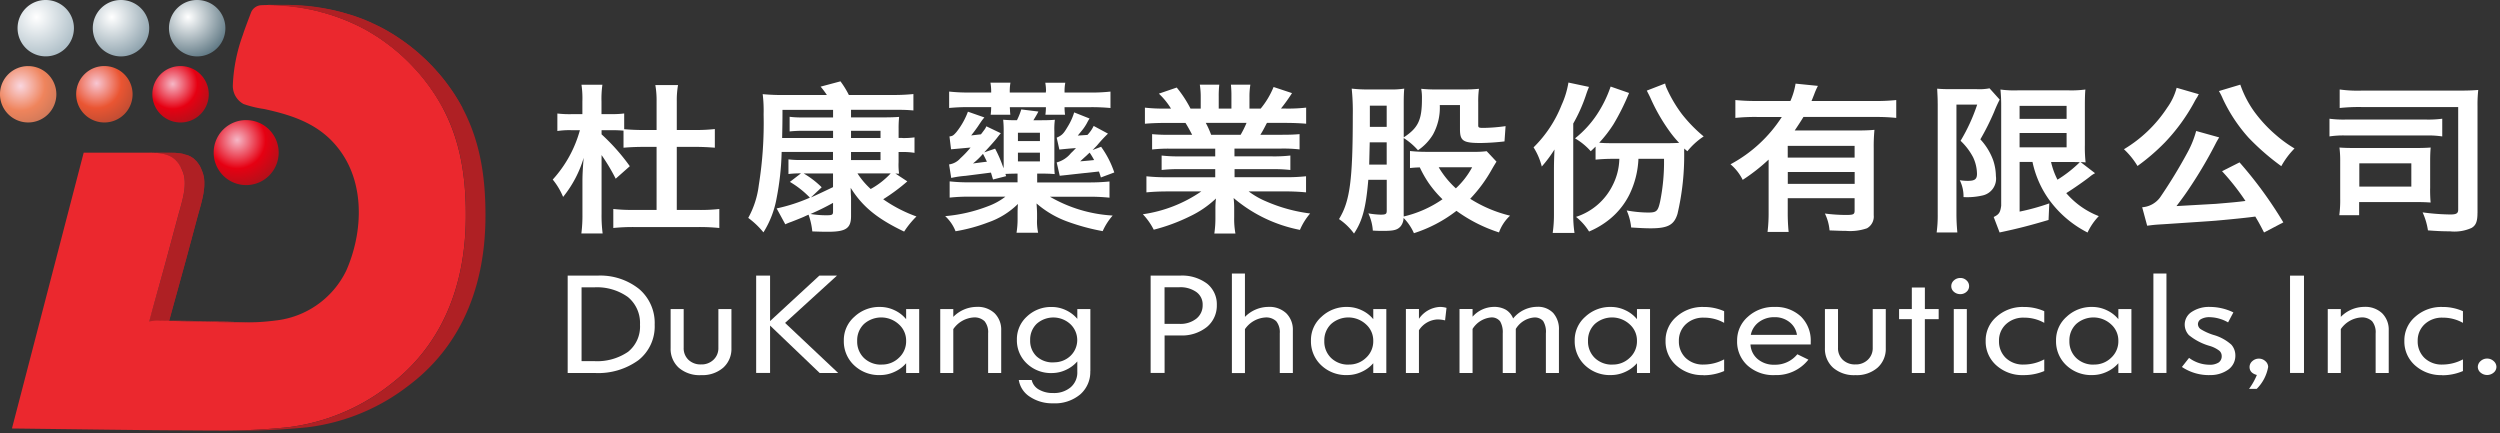 <svg xmlns="http://www.w3.org/2000/svg" xmlns:xlink="http://www.w3.org/1999/xlink" width="300" height="52" viewBox="0 0 300 52">
  <rect x="0" y="0" width="300" height="52" fill="#333333" stroke="none"/>
  <defs>
    <radialGradient id="radial-gradient" cx="0.335" cy="0.305" r="0.774" gradientTransform="translate(0.003) scale(0.992 1)" gradientUnits="objectBoundingBox">
      <stop offset="0" stop-color="#fff"/>
      <stop offset="1" stop-color="#acbdc6"/>
    </radialGradient>
    <radialGradient id="radial-gradient-2" cx="0.364" cy="0.352" r="0.828" gradientTransform="translate(0.003) scale(0.992 1)" gradientUnits="objectBoundingBox">
      <stop offset="0" stop-color="#f9d6df"/>
      <stop offset="0.53" stop-color="#ef845c"/>
      <stop offset="0.99" stop-color="#c57558"/>
      <stop offset="1" stop-color="#c57558"/>
    </radialGradient>
    <radialGradient id="radial-gradient-3" cx="0.336" cy="0.303" r="0.771" gradientTransform="translate(0.004) scale(0.992 1)" gradientUnits="objectBoundingBox">
      <stop offset="0" stop-color="#fff"/>
      <stop offset="1" stop-color="#8ba0ab"/>
    </radialGradient>
    <radialGradient id="radial-gradient-4" cx="0.361" cy="0.306" r="0.831" gradientTransform="translate(0.004) scale(0.992 1)" gradientUnits="objectBoundingBox">
      <stop offset="0" stop-color="#f7c6d2"/>
      <stop offset="0.53" stop-color="#ea5532"/>
      <stop offset="0.99" stop-color="#b44a33"/>
      <stop offset="1" stop-color="#b44a33"/>
    </radialGradient>
    <radialGradient id="radial-gradient-5" cx="0.336" cy="0.303" r="0.771" gradientTransform="translate(0.004) scale(0.992 1)" gradientUnits="objectBoundingBox">
      <stop offset="0" stop-color="#fff"/>
      <stop offset="1" stop-color="#5d7682"/>
    </radialGradient>
    <radialGradient id="radial-gradient-6" cx="0.361" cy="0.318" r="0.834" gradientTransform="translate(0.003) scale(0.992 1)" gradientUnits="objectBoundingBox">
      <stop offset="0" stop-color="#f5b7c6"/>
      <stop offset="0.53" stop-color="#e60012"/>
      <stop offset="0.99" stop-color="#a4151c"/>
      <stop offset="1" stop-color="#a4151c"/>
    </radialGradient>
    <radialGradient id="radial-gradient-7" cx="0.362" cy="0.306" r="0.831" xlink:href="#radial-gradient-6"/>
  </defs>
  <g id="Group_8107" data-name="Group 8107" transform="translate(-5926 13964)">
    <g id="Group_8104" data-name="Group 8104" transform="translate(5926 -13964)">
      <path id="Path_23751" data-name="Path 23751" d="M137.068,25.008c.646.057,1.4.1,2.361.1h1.524V21.649a10.672,10.672,0,0,0-.15-1.933h2.723a10.519,10.519,0,0,0-.15,1.933v3.457h2.144a20.494,20.494,0,0,0,2.423-.114V27.23c-.749-.057-1.478-.1-2.423-.1h-2.144V34.7h2.594a20.487,20.487,0,0,0,2.511-.114v2.279a23.789,23.789,0,0,0-2.511-.114h-7.7a23.519,23.519,0,0,0-2.511.114V34.583a20.43,20.43,0,0,0,2.511.114h2.682V27.132h-1.524c-.925,0-1.695.036-2.444.1V25.184c-.45-.036-.878-.057-1.328-.057H134.35v.5a24.389,24.389,0,0,1,3.39,3.824l-1.695,1.5a23.518,23.518,0,0,0-1.695-2.837v7.048a16.659,16.659,0,0,0,.129,2.356h-2.553a17.222,17.222,0,0,0,.129-2.356V31.188c0-.734.062-1.814.15-2.744a13.6,13.6,0,0,1-2.47,4.692,8.307,8.307,0,0,0-1.245-2.082,14.5,14.5,0,0,0,3.261-5.927H130.7a9.607,9.607,0,0,0-1.654.1v-2.1a12.328,12.328,0,0,0,1.695.078h1.307V21.675a11.183,11.183,0,0,0-.109-2h2.511a11.93,11.93,0,0,0-.109,1.989V23.2h1.287a10.4,10.4,0,0,0,1.437-.078v1.891Z" transform="translate(-62.162 -9.506)" fill="#fff" fill-rule="evenodd"/>
      <path id="Path_23752" data-name="Path 23752" d="M187,29.938a9.421,9.421,0,0,0,1.586,1.871,9.63,9.63,0,0,0,2.4-1.871Zm-.775-1.6h3.54V27.37h-3.54v.966Zm3.54-3.514h-3.54v.868h3.54v-.868Zm-5.7,8.65h0a29.623,29.623,0,0,1-2.7,1.333,11.809,11.809,0,0,0,1.886.155c.729,0,.816-.057.816-.465V33.472Zm-2.64-.656h0q.925-.408,2.64-1.235V29.943H180.54a10.814,10.814,0,0,1,2.165,1.659l-1.287,1.214Zm2.64-7.994h-3.622a14,14,0,0,0-1.586.078V23.143a11.036,11.036,0,0,0,1.566.078h3.648v-.909h-6.072v.481q0,1.2-.041,2.894h6.113v-.868h0Zm8.3.868h0a9.3,9.3,0,0,0,1.478-.078v1.855a9.025,9.025,0,0,0-1.524-.1h-.388V28.6a7.456,7.456,0,0,0,.062,1.369,2.683,2.683,0,0,1-.45-.021l1.437.946a22.264,22.264,0,0,1-2.894,2.144l.191.134a16.792,16.792,0,0,0,3.8,1.933,10.622,10.622,0,0,0-1.478,1.814c-3.24-1.545-5.017-3.013-6.413-5.25q0,.31.021.832a5.444,5.444,0,0,1,.021.636v1.912c0,1.468-.6,1.891-2.744,1.891-.388,0-.816,0-1.907-.041a8.294,8.294,0,0,0-.45-2.01c-.171.078-.191.078-.558.253q-.537.233-1.524.615a6.749,6.749,0,0,0-.708.289L177.3,34.139a20.515,20.515,0,0,0,3.989-1.292,11.218,11.218,0,0,0-2.4-1.891l1.328-1.023a11.528,11.528,0,0,0-1.5.078V28.253a11.42,11.42,0,0,0,1.566.078h3.777v-.966H177.9a32.573,32.573,0,0,1-.6,5.519,11.523,11.523,0,0,1-1.586,4.129,9.874,9.874,0,0,0-1.824-1.736,10.772,10.772,0,0,0,1.266-3.917,46.9,46.9,0,0,0,.579-8.5,16.555,16.555,0,0,0-.109-2.434,23.844,23.844,0,0,0,2.744.1h4.955a10.01,10.01,0,0,0-.749-1l2.382-.636a10.847,10.847,0,0,1,1.008,1.638H191.2a23.239,23.239,0,0,0,2.511-.114v1.969c-.646-.057-1.137-.078-1.886-.078h-5.6v.909h3.989c.858,0,1.245-.021,1.783-.057a13.037,13.037,0,0,0-.062,1.426v1.1h.429Z" transform="translate(-84.102 -9.129)" fill="#fff" fill-rule="evenodd"/>
      <path id="Path_23753" data-name="Path 23753" d="M236.749,27.793c-.171.176-.212.191-.92.847.238-.021.77-.057,1.674-.155a9.375,9.375,0,0,0-.537-.889c-.062.057-.083.078-.212.191h0Zm1.586-.909h0a11.508,11.508,0,0,1,1.586,3.09l-1.607.6c-.109-.346-.15-.5-.238-.713-.558.057-1.545.176-1.654.176q-1.416.155-2.1.233l-.946.1-.367-1.6a3.271,3.271,0,0,0,1.716-1.121c.021-.021.15-.134.3-.289.067-.078.171-.176.3-.31-.837.057-1.266.1-1.995.176l-.32-1.426c.646-.289.816-.465,1.328-1.333a7.082,7.082,0,0,0,.77-1.7l1.845.734a5.544,5.544,0,0,0-.32.558,5.715,5.715,0,0,1-.6.889c-.258.31-.408.5-.491.6l1.157-.078a4.1,4.1,0,0,0,.749-1.08l1.716.925a16.732,16.732,0,0,0-1.307,1.411l-.537.558,1.008-.388h0ZM231,27.6h-2.641v1.044H231V27.6Zm0-2.392h-2.641v1H231v-1h0Zm-8.04,3.689h0q.987-.134,1.674-.212-.212-.465-.47-.946a8.878,8.878,0,0,1-1.2,1.157Zm8.748-8.65h0v.134h-4.33v-.134a5.808,5.808,0,0,1,.083-1.044h-2.4a6.166,6.166,0,0,1,.088,1.044v.134h-2.553a20.8,20.8,0,0,1-2.491-.114v1.969a22.977,22.977,0,0,1,2.491-.1h2.553a7.672,7.672,0,0,1-.062.909h2.361c-.021-.176-.041-.424-.041-.558q-.021-.269-.021-.346h4.33a6.726,6.726,0,0,1-.062.909h2.361a6.283,6.283,0,0,1-.062-.909h3a23.746,23.746,0,0,1,2.511.1V20.27a20.95,20.95,0,0,1-2.511.114h-3v-.134a5.474,5.474,0,0,1,.088-1.044h-2.4a5.93,5.93,0,0,1,.088,1.044h0Zm-1.049,10.924h6.134a24.023,24.023,0,0,0,2.553-.114V33a23.484,23.484,0,0,0-2.553-.114H232.2a16.866,16.866,0,0,0,7.529,2.258,7.407,7.407,0,0,0-1.2,1.871,25.787,25.787,0,0,1-4.16-1.121,11.786,11.786,0,0,1-3.777-2.2c.041.579.062.946.062,1.313v.558a6.394,6.394,0,0,0,.129,1.643h-2.594a10.049,10.049,0,0,0,.129-1.643v-.5c0-.346,0-.754.041-1.312a9.5,9.5,0,0,1-3.581,2.217,20.137,20.137,0,0,1-3.906,1.059,4.829,4.829,0,0,0-1.245-1.814,18.507,18.507,0,0,0,5.167-1.2,7.727,7.727,0,0,0,2.062-1.137h-4.206a22.163,22.163,0,0,0-2.485.114V31.044a20.469,20.469,0,0,0,2.485.114h5.663V30.113c-.6,0-1.1.021-1.457.036q.041.114.083.269l-1.566.4c-.083-.253-.129-.424-.171-.558-.041-.155-.062-.191-.083-.269-.021,0-1.028.134-3.049.388a12.215,12.215,0,0,0-1.716.253l-.258-1.623a2.172,2.172,0,0,0,1.354-.734,11.71,11.71,0,0,0,1.225-1.292l-2.341.212-.191-1.545c.367-.036.47-.114.816-.5a8.852,8.852,0,0,0,1.4-2.47l1.974.692q-.088.1-.238.289-.041.041-.579.847-.45.636-.77,1.023l1.178-.134a.506.506,0,0,1,.088-.114q.083-.114.388-.522a2.344,2.344,0,0,0,.171-.326l1.736.832c-.258.289-.258.31-.47.579q-.341.444-1.524,1.716l1.307-.444a14.919,14.919,0,0,1,1.008,2.356c.021-.289.021-.4.021-.754V25a12.114,12.114,0,0,0-.062-1.354,16.3,16.3,0,0,0,1.654.057,7.8,7.8,0,0,0,.517-1.292l2.057.253q-.191.388-.6,1.044h.8c.987,0,1.349-.021,1.778-.057a8.07,8.07,0,0,0-.062,1.39v3.7a10.951,10.951,0,0,0,.041,1.426c-.517-.036-.878-.057-1.783-.057h-.32v1.044Z" transform="translate(-106.207 -9.279)" fill="#fff" fill-rule="evenodd"/>
      <path id="Path_23754" data-name="Path 23754" d="M273.089,24.249a11.063,11.063,0,0,1,.641,1.426h3.54a11.821,11.821,0,0,0,.708-1.426Zm3.452,4.015h4.485a17.238,17.238,0,0,0,2.212-.1V29.9a17.387,17.387,0,0,0-2.212-.1h-4.485v.966h5.984a22.09,22.09,0,0,0,2.594-.114v1.933a25.693,25.693,0,0,0-2.573-.114h-4.31a9.716,9.716,0,0,0,2.1,1.2,19.116,19.116,0,0,0,5.276,1.447,7.559,7.559,0,0,0-1.225,1.969,17.389,17.389,0,0,1-7.958-3.824,10.779,10.779,0,0,1,.067,1.369v.946a9.767,9.767,0,0,0,.15,1.948h-2.532a12.724,12.724,0,0,0,.129-1.969v-.925a10.248,10.248,0,0,1,.067-1.313,11.891,11.891,0,0,1-3.09,2.124,22.085,22.085,0,0,1-4.377,1.623,7.77,7.77,0,0,0-1.307-1.855,16.447,16.447,0,0,0,7.012-2.739h-3.989c-1.008,0-1.778.036-2.594.114V30.656a22.129,22.129,0,0,0,2.573.114h5.684V29.8h-4.247a16.946,16.946,0,0,0-2.186.1V28.165a16.8,16.8,0,0,0,2.186.1h4.247v-.925h-5.364a17.639,17.639,0,0,0-2.212.1V25.6a21.931,21.931,0,0,0,2.212.078h2.594c-.258-.5-.6-1.121-.8-1.426h-2.315c-1.049,0-1.865.036-2.553.1V22.419a20.169,20.169,0,0,0,2.444.114h.687a8.571,8.571,0,0,0-1.457-1.793l2.144-.734a14.042,14.042,0,0,1,1.654,2.527h1.225V21.164a9.266,9.266,0,0,0-.109-1.5h2.336a11.856,11.856,0,0,0-.067,1.426v1.447h1.524V21.086a12.777,12.777,0,0,0-.062-1.426h2.336a8.812,8.812,0,0,0-.109,1.5v1.369h1.349a10,10,0,0,0,1.545-2.589l2.212.734a21.082,21.082,0,0,1-1.328,1.855h.6a19.283,19.283,0,0,0,2.424-.114v1.933c-.667-.057-1.5-.1-2.553-.1h-2.144a2.093,2.093,0,0,0-.15.269c-.217.424-.367.713-.646,1.157h2.491c1.049,0,1.586-.021,2.212-.078v1.834a17.386,17.386,0,0,0-2.212-.1h-5.6v.925Z" transform="translate(-128.394 -9.501)" fill="#fff" fill-rule="evenodd"/>
      <path id="Path_23755" data-name="Path 23755" d="M323.043,30.021a10.971,10.971,0,0,0,2.057,2.527,9.759,9.759,0,0,0,1.953-2.527ZM316.8,22.626H314.78v2.547H316.8V22.626Zm-2.036,4.4h0L314.7,29.7h2.1V27.029h-2.036Zm4.077,8.629h0v.269a13.543,13.543,0,0,0,4.656-2.067,13,13,0,0,1-1.674-1.969,13.514,13.514,0,0,1-1.049-1.855c-.62.021-.749.036-1.178.078V28.067a18.3,18.3,0,0,0,1.933.1h5.663a11.271,11.271,0,0,0,1.607-.078l1.178,1.256q-.238.367-.558.925A17.281,17.281,0,0,1,326.82,33.8a15.855,15.855,0,0,0,4.785,2.026,5.071,5.071,0,0,0-1.328,2.01,18.061,18.061,0,0,1-5.105-2.589,16.56,16.56,0,0,1-5.105,2.682,6.072,6.072,0,0,0-1.245-1.834,1.633,1.633,0,0,1-.341,1c-.388.444-.816.558-2.1.558-.32,0-.646,0-1.245-.036a5.7,5.7,0,0,0-.537-2.067,10,10,0,0,0,1.457.155c.641,0,.749-.078.749-.481v-3.7h-2.212c-.279,3.323-.687,4.9-1.716,6.449a7.208,7.208,0,0,0-1.8-1.736c1.307-2.124,1.654-4.635,1.654-12.433a26.8,26.8,0,0,0-.129-3.224,16.249,16.249,0,0,0,2.082.1h2.486a9.61,9.61,0,0,0,1.736-.1c-.041.444-.062.909-.062,1.778v4.072c1.736-1.137,2.186-2.082,2.186-4.614a6.016,6.016,0,0,0-.088-1.214,15.875,15.875,0,0,0,1.778.078h3.369a16.217,16.217,0,0,0,1.783-.078,11.354,11.354,0,0,0-.088,1.623v2.759c0,.269.088.31.6.31a20.689,20.689,0,0,0,2.682-.212l-.129,1.834a28.294,28.294,0,0,1-2.852.191c-2.124,0-2.491-.253-2.491-1.659V22.554h-2.423a6.692,6.692,0,0,1-.816,3.534,6.048,6.048,0,0,1-1.8,1.891,7.915,7.915,0,0,0-1.716-1.468v9.151Z" transform="translate(-150.397 -9.946)" fill="#fff" fill-rule="evenodd"/>
      <path id="Path_23756" data-name="Path 23756" d="M372.056,19.284a1.225,1.225,0,0,1,.041.212.415.415,0,0,1,.062.176,16.227,16.227,0,0,0,1.907,3.281,17.5,17.5,0,0,0,2.615,2.682,8.51,8.51,0,0,0-1.953,1.778,3.176,3.176,0,0,1-.367-.326,2.414,2.414,0,0,0-.021.424,30.652,30.652,0,0,1-.8,7.415c-.408,1.333-1.157,1.736-3.219,1.736-.558,0-1.075-.021-2.341-.1a6.681,6.681,0,0,0-.537-2.046,14.809,14.809,0,0,0,2.573.253c1.008,0,1.178-.155,1.436-1.313a23.815,23.815,0,0,0,.47-5.136h-3.069a10.8,10.8,0,0,1-1.1,4.325,8.962,8.962,0,0,1-2.744,3.224,10.06,10.06,0,0,1-2.082,1.178,6.833,6.833,0,0,0-1.566-1.757,7.448,7.448,0,0,0,4.4-3.8,7.312,7.312,0,0,0,.8-3.168h-.729c-.816,0-1.457.036-2.124.1V26.854c-.15.155-.258.253-.579.558a7.593,7.593,0,0,0-1.886-1.545,12.366,12.366,0,0,0,2.64-2.878,14.522,14.522,0,0,0,1.633-3.338l2.212.77a27.518,27.518,0,0,1-1.865,3.746,15.3,15.3,0,0,1-1.716,2.222c.408.041.878.057,1.416.057h6.909c.47,0,.946-.021,1.266-.036A12.681,12.681,0,0,1,372.6,25.04a22.1,22.1,0,0,1-2.294-3.994c-.129-.289-.238-.481-.45-.909l2.186-.847h0ZM358.714,29.339h0v5.617a15.253,15.253,0,0,1-.15,2.258h2.615a14.469,14.469,0,0,1-.15-2.237V24.089a18.977,18.977,0,0,0,1.5-3.338c.191-.579.238-.677.388-1.059l-2.465-.522a10.548,10.548,0,0,1-.816,2.682,14.675,14.675,0,0,1-3.369,5.095,7.914,7.914,0,0,1,.987,2.3,15.069,15.069,0,0,0,1.524-2.046c-.041,1.059-.062,1.566-.062,2.144Z" transform="translate(-172.24 -9.264)" fill="#fff" fill-rule="evenodd"/>
      <path id="Path_23757" data-name="Path 23757" d="M408.873,31.45H416.9V30.023h-8.025V31.45Zm8.02-4.558h-8.025V28.3h8.025V26.892ZM405.137,23.42h0a23.552,23.552,0,0,0-2.553.114V21.389a23.965,23.965,0,0,0,2.573.114h4.031a8.369,8.369,0,0,0,.62-2.082l2.682.269a8.42,8.42,0,0,0-.47,1.08c-.129.31-.171.444-.3.734h7.658a22.476,22.476,0,0,0,2.511-.114v2.144a22.992,22.992,0,0,0-2.511-.114h-8.624c-.279.465-.708,1.121-1.049,1.623h7.338c1.075,0,1.607-.021,2.232-.078a20.555,20.555,0,0,0-.088,2.2v8.051a1.611,1.611,0,0,1-.816,1.566,6.2,6.2,0,0,1-2.511.31c-.517,0-.946-.021-1.974-.057a5.709,5.709,0,0,0-.558-2.026,20.434,20.434,0,0,0,2.465.171c.966,0,1.1-.057,1.1-.543V33.17h-8.025v1.638a23.2,23.2,0,0,0,.109,2.413h-2.532a19.033,19.033,0,0,0,.129-2.434V28.535a22.309,22.309,0,0,1-3.111,2.434A5.732,5.732,0,0,0,402,29.1a16.683,16.683,0,0,0,6.154-5.674h-3.023Z" transform="translate(-194.34 -9.385)" fill="#fff" fill-rule="evenodd"/>
      <path id="Path_23758" data-name="Path 23758" d="M463.6,29.351a9.192,9.192,0,0,0,.77,2.124,15.235,15.235,0,0,0,2.682-2.1c-.429-.021-.749-.021-1.049-.021Zm-3.777-1.757h5.643V25.874h-5.643v1.721Zm0-3.416h5.643V22.613h-5.643v1.566Zm9.053,6.521h0a3.292,3.292,0,0,0-.6.4c-.579.465-1.953,1.426-2.852,1.989a9.8,9.8,0,0,0,3.907,2.759,7.194,7.194,0,0,0-1.349,1.969,12.966,12.966,0,0,1-4.656-3.994,12.029,12.029,0,0,1-1.953-4.48h-1.545v5.963a26.892,26.892,0,0,0,3.56-.987l-.088,1.989c-2.294.677-3.622,1.023-5.875,1.5l-.708-1.855c.641-.31.791-.543.9-1.349V22.722a19.571,19.571,0,0,0-.088-2.067,12.127,12.127,0,0,0,2.062.1h6.134a12.838,12.838,0,0,0,1.995-.1c-.041.465-.062.909-.062,2.144v4.5a16.632,16.632,0,0,0,.088,2.1q-.429-.036-.6-.036l1.736,1.333h0ZM450,22.324h0V35.588a15.276,15.276,0,0,1-.129,2.222h2.485c-.062-.692-.109-1.411-.109-2.222V22.463h2.491a21.717,21.717,0,0,1-1.995,4.346,7.459,7.459,0,0,1,1.5,1.969,4.828,4.828,0,0,1,.47,1.989c0,.656-.279.847-1.1.847a5.745,5.745,0,0,1-.966-.078,4.38,4.38,0,0,1,.45,2.026,8.057,8.057,0,0,0,2.361-.212,2.061,2.061,0,0,0,1.524-2.3,6.182,6.182,0,0,0-.341-1.948,7.438,7.438,0,0,0-1.524-2.47,30.229,30.229,0,0,0,1.654-3.3,15.137,15.137,0,0,1,.667-1.468l-1.219-1.354a6.48,6.48,0,0,1-1.566.1h-3.152c-.77,0-1.178-.021-1.566-.057.041.889.062,1.157.062,1.778Z" transform="translate(-217.474 -9.912)" fill="#fff" fill-rule="evenodd"/>
      <path id="Path_23759" data-name="Path 23759" d="M507.332,19.65a12.6,12.6,0,0,0,1.633,3.183,16.525,16.525,0,0,0,2.661,2.878,14.908,14.908,0,0,0,2.212,1.6,9.737,9.737,0,0,0-1.586,2.124,28.672,28.672,0,0,1-3.927-3.416,18.885,18.885,0,0,1-3.09-4.671,6.866,6.866,0,0,0-.47-.925l2.573-.77h0ZM495.556,34.361h0l.6,2.222c.77-.1.925-.119,1.907-.176,3.5-.233,5.576-.367,6.263-.424,1.783-.155,3.881-.367,4.806-.5.47.791.6,1.044,1.049,1.912l2.315-1.214a48.955,48.955,0,0,0-5.255-7.2l-2.1,1.059a28.624,28.624,0,0,1,2.811,3.571c-1.008.134-1.716.191-3.54.346l-4.738.269c.816-1.08,1.116-1.488,1.824-2.568a52.639,52.639,0,0,0,2.852-4.883,8.976,8.976,0,0,1,.45-.791l-2.765-.77A11.633,11.633,0,0,1,501,27.783a60.244,60.244,0,0,1-3.281,5.384,2.915,2.915,0,0,1-2.165,1.2h0Zm6.8-13.554h0a1.406,1.406,0,0,0-.171.31s-.067.1-.129.191c-.109.191-.129.212-.279.5a22.547,22.547,0,0,1-3.519,4.806,24.86,24.86,0,0,1-3.261,2.8,9.349,9.349,0,0,0-1.628-2.01,16.014,16.014,0,0,0,5.188-4.981,7.244,7.244,0,0,0,1.137-2.392l2.661.77Z" transform="translate(-238.496 -9.496)" fill="#fff" fill-rule="evenodd"/>
      <path id="Path_23760" data-name="Path 23760" d="M544.681,32.438h6.242v-2.8h-6.242v2.8ZM558.86,35.6h0c0,1.023-.191,1.488-.708,1.793a5,5,0,0,1-2.594.408c-.966,0-1.674-.041-2.641-.114a8.045,8.045,0,0,0-.641-2.16,27.055,27.055,0,0,0,3.323.253c.729,0,.946-.134.946-.579V22.888H545.007a21.8,21.8,0,0,0-2.682.114V20.78a15.69,15.69,0,0,0,2.682.134h11.714c.92,0,1.545-.021,2.232-.078a16.123,16.123,0,0,0-.088,1.933V35.605h0Zm-5.684-2.935h0c0,.775.021,1.2.062,1.679-.579-.036-.946-.057-2.015-.057H544.66v1.581h-2.382a13.682,13.682,0,0,0,.109-2.026V29.482a13.2,13.2,0,0,0-.088-1.736c.537.041,1.049.057,1.933.057h7.038c1.028,0,1.478-.021,1.974-.057-.041.5-.062.909-.062,1.679V32.67h0ZM541.1,24.289h0v2.124a10.925,10.925,0,0,1,1.927-.114h9.694a11.4,11.4,0,0,1,1.912.114V24.289a13.1,13.1,0,0,1-1.933.1h-9.673A13.025,13.025,0,0,1,541.1,24.289Z" transform="translate(-261.563 -10.042)" fill="#fff" fill-rule="evenodd"/>
      <path id="Path_23761" data-name="Path 23761" d="M133.634,74.267h1.473a6.562,6.562,0,0,0,4.1-1.116,3.874,3.874,0,0,0,1.431-3.255,4.021,4.021,0,0,0-1.457-3.323,6.385,6.385,0,0,0-4.062-1.157h-1.493v8.846h0ZM131.96,64.01h3.54a7.479,7.479,0,0,1,5.028,1.6A5.351,5.351,0,0,1,142.4,69.9a5.151,5.151,0,0,1-1.938,4.248,8.2,8.2,0,0,1-5.245,1.545H131.96Z" transform="translate(-63.839 -30.934)" fill="#fff" fill-rule="evenodd"/>
      <path id="Path_23762" data-name="Path 23762" d="M159.518,79.7a3.809,3.809,0,0,1-2.672-.889,3.038,3.038,0,0,1-.977-2.356V71.77h1.566v4.645a1.907,1.907,0,0,0,.579,1.452,2.092,2.092,0,0,0,1.509.548,2.05,2.05,0,0,0,1.483-.553,1.9,1.9,0,0,0,.594-1.447V71.77h1.566v4.682a3.02,3.02,0,0,1-.982,2.351,3.8,3.8,0,0,1-2.661.894Z" transform="translate(-75.394 -34.684)" fill="#fff" fill-rule="evenodd"/>
      <path id="Path_23763" data-name="Path 23763" d="M185.574,75.693h-2.222L177.4,70v5.689H175.73V64.01H177.4v5.452l5.911-5.452h2.113L179.2,69.684Z" transform="translate(-84.991 -30.934)" fill="#fff" fill-rule="evenodd"/>
      <path id="Path_23764" data-name="Path 23764" d="M200.653,78.194a2.882,2.882,0,0,0,2.051-.816,2.668,2.668,0,0,0,.863-2.02,2.6,2.6,0,0,0-.878-1.995,3.12,3.12,0,0,0-4.18-.036,2.7,2.7,0,0,0-.816,2.031A2.737,2.737,0,0,0,198.5,77.4a2.93,2.93,0,0,0,2.15.8h0Zm2.914,1.013h0V78.034a4.007,4.007,0,0,1-1.406,1.039,4.053,4.053,0,0,1-1.71.382,4.317,4.317,0,0,1-3.142-1.188,3.926,3.926,0,0,1-1.219-2.94,3.709,3.709,0,0,1,1.256-2.858,4.349,4.349,0,0,1,3.106-1.188,4.026,4.026,0,0,1,1.71.388,3.961,3.961,0,0,1,1.405,1.08V71.533h1.566v7.673h-1.566Z" transform="translate(-94.831 -34.447)" fill="#fff" fill-rule="evenodd"/>
      <path id="Path_23765" data-name="Path 23765" d="M225.792,79.2h-1.566V74.448a2.09,2.09,0,0,0-.424-1.457,1.742,1.742,0,0,0-1.333-.455,3.221,3.221,0,0,0-2.423,1.4V79.2H218.48V71.528h1.566v.94a3.97,3.97,0,0,1,2.8-1.2,2.934,2.934,0,0,1,2.17.775,2.77,2.77,0,0,1,.78,2.046V79.2Z" transform="translate(-105.651 -34.442)" fill="#fff" fill-rule="evenodd"/>
      <path id="Path_23766" data-name="Path 23766" d="M240.7,77.93a2.831,2.831,0,0,0,1.989-.76,2.624,2.624,0,0,0-.005-3.829,3.014,3.014,0,0,0-4.036-.031,2.627,2.627,0,0,0-.78,1.964,2.561,2.561,0,0,0,.754,1.927,2.851,2.851,0,0,0,2.077.739h0Zm4.382,1.059h0a3.554,3.554,0,0,1-1.2,2.785,4.719,4.719,0,0,1-3.271,1.075,4.805,4.805,0,0,1-2.775-.785,2.931,2.931,0,0,1-1.333-2.015h1.55a1.747,1.747,0,0,0,.858,1.147,3.265,3.265,0,0,0,1.721.419,3.086,3.086,0,0,0,2.093-.687,2.331,2.331,0,0,0,.8-1.86V77.822a4.01,4.01,0,0,1-1.369,1.018,3.911,3.911,0,0,1-1.654.377,4.176,4.176,0,0,1-3.044-1.152,3.807,3.807,0,0,1-1.183-2.842,3.657,3.657,0,0,1,1.2-2.785,4.183,4.183,0,0,1,3.007-1.147,3.9,3.9,0,0,1,1.664.377,3.953,3.953,0,0,1,1.38,1.049V71.543h1.566v7.451Z" transform="translate(-114.248 -34.452)" fill="#fff" fill-rule="evenodd"/>
      <path id="Path_23767" data-name="Path 23767" d="M269.014,69.8h1.793a3.062,3.062,0,0,0,2.015-.625,2.019,2.019,0,0,0,.76-1.638,1.829,1.829,0,0,0-.749-1.555,3.3,3.3,0,0,0-2.046-.579h-1.778v4.392h0ZM267.34,64.01h3.488a5,5,0,0,1,3.292.966,3.165,3.165,0,0,1,1.163,2.558,3.33,3.33,0,0,1-1.183,2.63,4.781,4.781,0,0,1-3.235,1.023h-1.85v4.5H267.34Z" transform="translate(-129.264 -30.934)" fill="#fff" fill-rule="evenodd"/>
      <path id="Path_23768" data-name="Path 23768" d="M293.522,75.461h-1.566V70.707a2.09,2.09,0,0,0-.424-1.457A1.742,1.742,0,0,0,290.2,68.8a3.221,3.221,0,0,0-2.423,1.4v5.271H286.21V63.53h1.566v5.2a3.97,3.97,0,0,1,2.8-1.2,2.934,2.934,0,0,1,2.17.775,2.77,2.77,0,0,1,.78,2.046v5.105Z" transform="translate(-138.383 -30.702)" fill="#fff" fill-rule="evenodd"/>
      <path id="Path_23769" data-name="Path 23769" d="M309.133,78.194a2.882,2.882,0,0,0,2.051-.816,2.668,2.668,0,0,0,.863-2.02,2.6,2.6,0,0,0-.878-1.995,3.12,3.12,0,0,0-4.18-.036,2.7,2.7,0,0,0-.816,2.031,2.737,2.737,0,0,0,.811,2.041,2.93,2.93,0,0,0,2.15.8Zm2.914,1.013h0V78.034a4.007,4.007,0,0,1-1.405,1.039,4.054,4.054,0,0,1-1.71.382,4.325,4.325,0,0,1-3.142-1.188,3.927,3.927,0,0,1-1.219-2.94,3.709,3.709,0,0,1,1.256-2.858,4.349,4.349,0,0,1,3.106-1.188,4.026,4.026,0,0,1,1.71.388,3.917,3.917,0,0,1,1.406,1.08V71.533h1.566v7.673h-1.566Z" transform="translate(-147.256 -34.447)" fill="#fff" fill-rule="evenodd"/>
      <path id="Path_23770" data-name="Path 23770" d="M331.493,71.379l-.171,1.509a4.061,4.061,0,0,0-.894-.114,2.792,2.792,0,0,0-2.243,1.3V79.2H326.62V71.523h1.566V72.7a3.244,3.244,0,0,1,2.485-1.426,2.764,2.764,0,0,1,.816.109Z" transform="translate(-157.912 -34.442)" fill="#fff" fill-rule="evenodd"/>
      <path id="Path_23771" data-name="Path 23771" d="M351,79.2h-1.566V74.443a2.449,2.449,0,0,0-.336-1.493,1.353,1.353,0,0,0-1.1-.413,2.841,2.841,0,0,0-2.175,1.375V79.2h-1.566V74.443A2.6,2.6,0,0,0,343.943,73a1.275,1.275,0,0,0-1.142-.465,2.948,2.948,0,0,0-2.165,1.375v5.286H339.07V71.518h1.566v.925a3.467,3.467,0,0,1,2.558-1.178,2.783,2.783,0,0,1,1.442.346,2.131,2.131,0,0,1,.868,1.044,3.759,3.759,0,0,1,2.868-1.4,2.516,2.516,0,0,1,1.943.744A2.91,2.91,0,0,1,351,74.061v5.121Z" transform="translate(-163.928 -34.438)" fill="#fff" fill-rule="evenodd"/>
      <path id="Path_23772" data-name="Path 23772" d="M370.378,78.194a2.882,2.882,0,0,0,2.051-.816,2.668,2.668,0,0,0,.863-2.02,2.6,2.6,0,0,0-.878-1.995,3.12,3.12,0,0,0-4.18-.036,2.7,2.7,0,0,0-.816,2.031,2.737,2.737,0,0,0,.811,2.041,2.93,2.93,0,0,0,2.15.8h0Zm2.914,1.013h0V78.034a4.007,4.007,0,0,1-1.406,1.039,4.048,4.048,0,0,1-1.705.382,4.317,4.317,0,0,1-3.142-1.188,3.946,3.946,0,0,1-1.219-2.94,3.709,3.709,0,0,1,1.256-2.858,4.357,4.357,0,0,1,3.106-1.188,3.986,3.986,0,0,1,1.705.388,3.916,3.916,0,0,1,1.406,1.08V71.533h1.566v7.673Z" transform="translate(-176.856 -34.447)" fill="#fff" fill-rule="evenodd"/>
      <path id="Path_23773" data-name="Path 23773" d="M391.467,79.46a4.651,4.651,0,0,1-3.266-1.168,3.808,3.808,0,0,1-1.281-2.93,3.722,3.722,0,0,1,1.3-2.9,4.674,4.674,0,0,1,3.26-1.178,5.931,5.931,0,0,1,2.47.506v1.4a4.9,4.9,0,0,0-2.434-.625,3.028,3.028,0,0,0-2.165.791,2.662,2.662,0,0,0-.832,2.01,2.741,2.741,0,0,0,.806,2.026,2.973,2.973,0,0,0,2.191.8,5.256,5.256,0,0,0,2.434-.62v1.4a6.252,6.252,0,0,1-2.486.506Z" transform="translate(-187.053 -34.447)" fill="#fff" fill-rule="evenodd"/>
      <path id="Path_23774" data-name="Path 23774" d="M410.717,74.623a2.358,2.358,0,0,0-.9-1.53,2.8,2.8,0,0,0-1.783-.584,3.039,3.039,0,0,0-1.876.584,2.506,2.506,0,0,0-.977,1.535h5.539ZM408.03,79.46h0a4.621,4.621,0,0,1-3.235-1.147,3.849,3.849,0,0,1-1.256-2.982,3.734,3.734,0,0,1,1.292-2.873,4.573,4.573,0,0,1,3.2-1.178,4.408,4.408,0,0,1,3.168,1.152,4.036,4.036,0,0,1,1.173,3.028v.32h-7.229A2.443,2.443,0,0,0,406,77.532a2.984,2.984,0,0,0,2.026.682,3.424,3.424,0,0,0,2.739-1.256l1.328.646a4.887,4.887,0,0,1-4.072,1.85Z" transform="translate(-195.085 -34.447)" fill="#fff" fill-rule="evenodd"/>
      <path id="Path_23775" data-name="Path 23775" d="M427.583,79.7a3.818,3.818,0,0,1-2.672-.889,3.041,3.041,0,0,1-.982-2.356V71.77H425.5v4.645a1.907,1.907,0,0,0,.579,1.452,2.092,2.092,0,0,0,1.509.548,2.05,2.05,0,0,0,1.483-.553,1.9,1.9,0,0,0,.594-1.447V71.77h1.566v4.682a3.02,3.02,0,0,1-.982,2.351A3.8,3.8,0,0,1,427.583,79.7Z" transform="translate(-204.938 -34.684)" fill="#fff" fill-rule="evenodd"/>
      <path id="Path_23776" data-name="Path 23776" d="M445.9,70.568h-1.659v6.459H442.68V70.568H441.15V69.354h1.529V66.77h1.566v2.584H445.9Z" transform="translate(-213.26 -32.268)" fill="#fff" fill-rule="evenodd"/>
      <path id="Path_23777" data-name="Path 23777" d="M455.135,75.954H453.57V68.281h1.566v7.673Zm-.78-11.4h0a1.029,1.029,0,0,1,.744.289.9.9,0,0,1,.31.687.883.883,0,0,1-.31.682,1.074,1.074,0,0,1-.744.279,1.148,1.148,0,0,1-.77-.279.872.872,0,0,1-.315-.682.9.9,0,0,1,.32-.687,1.1,1.1,0,0,1,.765-.289Z" transform="translate(-219.117 -31.195)" fill="#fff" fill-rule="evenodd"/>
      <path id="Path_23778" data-name="Path 23778" d="M465.807,79.46a4.651,4.651,0,0,1-3.266-1.168,3.808,3.808,0,0,1-1.281-2.93,3.722,3.722,0,0,1,1.3-2.9,4.674,4.674,0,0,1,3.261-1.178,5.93,5.93,0,0,1,2.47.506v1.4a4.9,4.9,0,0,0-2.434-.625,3.028,3.028,0,0,0-2.165.791,2.643,2.643,0,0,0-.832,2.01,2.741,2.741,0,0,0,.806,2.026,2.973,2.973,0,0,0,2.191.8,5.256,5.256,0,0,0,2.434-.62v1.4A6.252,6.252,0,0,1,465.807,79.46Z" transform="translate(-222.979 -34.447)" fill="#fff" fill-rule="evenodd"/>
      <path id="Path_23779" data-name="Path 23779" d="M482.163,78.194a2.882,2.882,0,0,0,2.051-.816,2.668,2.668,0,0,0,.863-2.02,2.6,2.6,0,0,0-.878-1.995,3.12,3.12,0,0,0-4.18-.036,2.7,2.7,0,0,0-.816,2.031,2.737,2.737,0,0,0,.811,2.041,2.93,2.93,0,0,0,2.15.8Zm2.914,1.013h0V78.034a4.007,4.007,0,0,1-1.406,1.039,4.053,4.053,0,0,1-1.71.382,4.325,4.325,0,0,1-3.142-1.188,3.927,3.927,0,0,1-1.219-2.94,3.709,3.709,0,0,1,1.256-2.858,4.349,4.349,0,0,1,3.106-1.188,4.026,4.026,0,0,1,1.71.388,3.916,3.916,0,0,1,1.406,1.08V71.533h1.566v7.673Z" transform="translate(-230.875 -34.447)" fill="#fff" fill-rule="evenodd"/>
      <rect id="Rectangle_9077" data-name="Rectangle 9077" width="1.566" height="11.931" transform="translate(258.408 32.823)" fill="#fff"/>
      <path id="Path_23780" data-name="Path 23780" d="M510.111,79.46a5.824,5.824,0,0,1-3.281-.977l.858-1.09a4.149,4.149,0,0,0,2.424.822,1.952,1.952,0,0,0,1.121-.264.908.908,0,0,0,.372-.8.828.828,0,0,0-.284-.615,3.55,3.55,0,0,0-1.194-.589,6.966,6.966,0,0,1-2.454-1.282,1.86,1.86,0,0,1-.506-1.276A1.8,1.8,0,0,1,508,71.879a3.753,3.753,0,0,1,2.227-.6,6.472,6.472,0,0,1,2.78.656l-.636,1.2a4.586,4.586,0,0,0-2.186-.625,2,2,0,0,0-1.064.233.7.7,0,0,0-.367.62.75.75,0,0,0,.357.6,6.8,6.8,0,0,0,1.493.672,5.377,5.377,0,0,1,2.165,1.178,1.954,1.954,0,0,1,.475,1.287,2.037,2.037,0,0,1-.858,1.705,3.66,3.66,0,0,1-2.279.646Z" transform="translate(-245.001 -34.447)" fill="#fff" fill-rule="evenodd"/>
      <path id="Path_23781" data-name="Path 23781" d="M523.355,85.239c-.584-.16-.873-.481-.873-.961a.923.923,0,0,1,.336-.7,1.136,1.136,0,0,1,.785-.3,1.121,1.121,0,0,1,.775.3.931.931,0,0,1,.336.7,4.933,4.933,0,0,1-1.375,2.63h-.92a7.792,7.792,0,0,0,.941-1.674Z" transform="translate(-252.535 -40.242)" fill="#fff" fill-rule="evenodd"/>
      <rect id="Rectangle_9078" data-name="Rectangle 9078" width="1.674" height="11.678" transform="translate(274.804 33.076)" fill="#fff"/>
      <path id="Path_23782" data-name="Path 23782" d="M548.012,79.2h-1.566V74.448a2.089,2.089,0,0,0-.424-1.457,1.742,1.742,0,0,0-1.333-.455,3.221,3.221,0,0,0-2.424,1.4V79.2H540.7V71.528h1.566v.94a3.97,3.97,0,0,1,2.8-1.2,2.934,2.934,0,0,1,2.17.775,2.77,2.77,0,0,1,.78,2.046V79.2Z" transform="translate(-261.369 -34.442)" fill="#fff" fill-rule="evenodd"/>
      <path id="Path_23783" data-name="Path 23783" d="M563.037,79.46a4.651,4.651,0,0,1-3.266-1.168,3.808,3.808,0,0,1-1.281-2.93,3.722,3.722,0,0,1,1.3-2.9,4.674,4.674,0,0,1,3.261-1.178,5.93,5.93,0,0,1,2.47.506v1.4a4.9,4.9,0,0,0-2.434-.625,3.028,3.028,0,0,0-2.165.791,2.661,2.661,0,0,0-.832,2.01,2.742,2.742,0,0,0,.806,2.026,2.973,2.973,0,0,0,2.191.8,5.256,5.256,0,0,0,2.434-.62v1.4a6.252,6.252,0,0,1-2.485.506Z" transform="translate(-269.967 -34.447)" fill="#fff" fill-rule="evenodd"/>
      <path id="Path_23784" data-name="Path 23784" d="M576.671,83.27a1.139,1.139,0,0,1,.775.3.931.931,0,0,1,.336.7.885.885,0,0,1-.336.687,1.212,1.212,0,0,1-1.566-.005.885.885,0,0,1-.331-.682.939.939,0,0,1,.336-.7,1.136,1.136,0,0,1,.785-.3Z" transform="translate(-278.211 -40.242)" fill="#fff" fill-rule="evenodd"/>
      <path id="Path_23785" data-name="Path 23785" d="M4.21,3.354A3.382,3.382,0,1,0,7.595,0,3.371,3.371,0,0,0,4.21,3.354Z" transform="translate(-2.102 0)" fill-rule="evenodd" fill="url(#radial-gradient)"/>
      <path id="Path_23786" data-name="Path 23786" d="M.13,18.667A3.382,3.382,0,1,0,3.551,15.35H3.509A3.368,3.368,0,0,0,.13,18.667Z" transform="translate(-0.13 -7.418)" fill-rule="evenodd" fill="url(#radial-gradient-2)"/>
      <path id="Path_23787" data-name="Path 23787" d="M21.68,3.354A3.385,3.385,0,1,0,25.065,0,3.371,3.371,0,0,0,21.68,3.354Z" transform="translate(-10.544 0)" fill-rule="evenodd" fill="url(#radial-gradient-3)"/>
      <path id="Path_23788" data-name="Path 23788" d="M17.82,18.7A3.385,3.385,0,1,0,21.2,15.34,3.37,3.37,0,0,0,17.82,18.7Z" transform="translate(-8.679 -7.413)" fill-rule="evenodd" fill="url(#radial-gradient-4)"/>
      <path id="Path_23789" data-name="Path 23789" d="M39.37,3.354A3.385,3.385,0,1,0,42.755,0,3.371,3.371,0,0,0,39.37,3.354Z" transform="translate(-19.093 0)" fill-rule="evenodd" fill="url(#radial-gradient-5)"/>
      <path id="Path_23790" data-name="Path 23790" d="M35.51,18.7a3.385,3.385,0,1,0,3.385-3.359A3.37,3.37,0,0,0,35.51,18.7Z" transform="translate(-17.228 -7.413)" fill-rule="evenodd" fill="url(#radial-gradient-6)"/>
      <path id="Path_23791" data-name="Path 23791" d="M49.75,31.76a3.9,3.9,0,1,0,3.9-3.87A3.885,3.885,0,0,0,49.75,31.76Z" transform="translate(-24.109 -13.478)" fill-rule="evenodd" fill="url(#radial-gradient-7)"/>
      <path id="Path_23792" data-name="Path 23792" d="M34.67,35.45h2.356c2.325,0,3.39.475,4.093,2.294.615,1.581-.114,3.617-.594,5.421-.413,1.53-.827,3.064-1.235,4.589-.739,2.749-1.452,5.219-2.191,7.968H34.742c.744-2.749,1.457-5.219,2.191-7.968.413-1.53.827-3.064,1.235-4.589.486-1.8,1.214-3.834.6-5.421-.7-1.814-1.772-2.294-4.093-2.294Z" transform="translate(-16.822 -17.132)" fill="#af2024" fill-rule="evenodd"/>
      <path id="Path_23793" data-name="Path 23793" d="M34.77,35.445h2.713c.062,0,.129,0,.191.005H35.313c-.093,0-.191-.005-.295-.01h-.233Z" transform="translate(-16.87 -17.127)" fill="#af2024" fill-rule="evenodd"/>
      <path id="Path_23794" data-name="Path 23794" d="M36.24,35.5Zm0,0h2.367c.062,0,.119.01.176.016h0L36.24,35.5Zm2.718.031h.005l.083.01h0l.047.005H36.7l-.005-.005h0l-.083-.01h-.005c-.109-.015-.222-.021-.341-.031h-.021l2.718.031Z" transform="translate(-17.581 -17.156)" fill="#af2024" fill-rule="evenodd"/>
      <path id="Path_23795" data-name="Path 23795" d="M37.21,35.59h2.372l.016.005h.026l.021.005h.01l.016.005H39.7l.005.005h.021l.021.005h.021l.005.005h.021l.005.005h.026l.005.005h.026l.005.005h.021l.005.005H37.525l-.005-.005H37.5l-.005-.005h-.026l-.005-.005h-.026l-.005-.005h-.026l-.005-.005h-.026l-.005-.005h-.026l-.005-.005h-.026L37.3,35.6h-.01l-.021-.005h-.031l-.01-.005H37.21Z" transform="translate(-18.049 -17.199)" fill="#af2024" fill-rule="evenodd"/>
      <path id="Path_23796" data-name="Path 23796" d="M37.84,35.69H40.2l.041.005V35.7h.005l.062.01h.005l.005.005h.016l.005.005h.021l.005.005h.016l.005.005H40.4l.005.005h.021l.005.005H38.067v-.005h-.021l-.005-.005h-.015l-.005-.005H38v-.005H37.98l-.005-.005h-.015l-.072-.016h-.005V35.7Z" transform="translate(-18.354 -17.248)" fill="#af2024" fill-rule="evenodd"/>
      <path id="Path_23797" data-name="Path 23797" d="M38.3,35.78h2.356c.036.01.067.016.1.026h0l.052.016H38.445v-.005h0l-.062-.021h0c-.031-.01-.067-.016-.1-.026Z" transform="translate(-18.566 -17.286)" fill="#af2024" fill-rule="evenodd"/>
      <path id="Path_23798" data-name="Path 23798" d="M39.01,36h2.372l.114.047H39.134A.491.491,0,0,0,39.026,36h-.01Z" transform="translate(-18.919 -17.398)" fill="#af2024" fill-rule="evenodd"/>
      <path id="Path_23799" data-name="Path 23799" d="M39.265,36.1h2.361l.114.052H39.374a.964.964,0,0,0-.1-.052h-.01Z" transform="translate(-19.04 -17.446)" fill="#af2024" fill-rule="evenodd"/>
      <path id="Path_23800" data-name="Path 23800" d="M39.51,36.21h2.367l.093.047.015.01H39.629l-.021-.01c-.026-.016-.052-.026-.083-.041H39.51Z" transform="translate(-19.161 -17.499)" fill="#af2024" fill-rule="evenodd"/>
      <path id="Path_23801" data-name="Path 23801" d="M39.73,36.31H42.1l.093.057H39.823a.583.583,0,0,0-.078-.047Z" transform="translate(-19.267 -17.547)" fill="#af2024" fill-rule="evenodd"/>
      <path id="Path_23802" data-name="Path 23802" d="M39.935,36.43h2.356l.1.062H40.023s-.052-.036-.078-.052l-.016-.01Z" transform="translate(-19.364 -17.605)" fill="#af2024" fill-rule="evenodd"/>
      <path id="Path_23803" data-name="Path 23803" d="M40.13,36.54h2.356l.083.052.016.01H40.218a.315.315,0,0,0-.083-.062h0Z" transform="translate(-19.46 -17.659)" fill="#af2024" fill-rule="evenodd"/>
      <path id="Path_23804" data-name="Path 23804" d="M40.315,36.67h2.361l.078.062.01.01H40.4a.408.408,0,0,0-.078-.062h-.01Z" transform="translate(-19.547 -17.721)" fill="#af2024" fill-rule="evenodd"/>
      <path id="Path_23805" data-name="Path 23805" d="M40.5,36.8h2.356l.021.015.036.031.036.031H40.593l-.026-.021s-.041-.031-.057-.047Z" transform="translate(-19.639 -17.784)" fill="#af2024" fill-rule="evenodd"/>
      <path id="Path_23806" data-name="Path 23806" d="M40.68,36.95h2.356l.026.021.047.041.026.021H40.778l-.016-.01s-.041-.036-.062-.057l-.016-.015Z" transform="translate(-19.726 -17.857)" fill="#af2024" fill-rule="evenodd"/>
      <path id="Path_23807" data-name="Path 23807" d="M41.05,37.3h2.356l.1.109h.005l-2.356.005h0c-.031-.041-.067-.078-.1-.114h0Z" transform="translate(-19.905 -18.026)" fill="#af2024" fill-rule="evenodd"/>
      <path id="Path_23808" data-name="Path 23808" d="M41.26,37.53h2.356l.031.036h0c.026.031.047.062.072.093H41.363l-.031-.041h0l-.026-.031h0v-.005h0l-.01-.01h0l-.01-.016Z" transform="translate(-20.007 -18.137)" fill="#af2024" fill-rule="evenodd"/>
      <path id="Path_23809" data-name="Path 23809" d="M41.465,37.8h2.361v.005h0v.005h0v.005l.031.047h0v.005h0c.026.036.052.078.083.119H41.584a.972.972,0,0,0-.083-.119h0L41.45,37.8Z" transform="translate(-20.098 -18.267)" fill="#af2024" fill-rule="evenodd"/>
      <path id="Path_23810" data-name="Path 23810" d="M41.74,38.17H44.1v.005l.005.005.005.005v.005l.005.005V38.2l.005.005h0l.005.005v.005l.005.005.005.005v.005l.005.005v.005l.005.005v.005h.005l.005.005v.005l.005.005v.005l.005.005v.005l.005.005v.005l.005.005h0V38.3l.005.005.005.005h0l.005.005v.005l.01.015v.005l.005.005.005.01.005.005h0v.005l.005.005v.005l.005.005.026.047v.005l.005.005.005.005.016.031H41.921l-.015-.031-.005-.005-.005-.005v-.005l-.026-.047-.005-.005v-.005l-.005-.005v-.005h-.005v-.005l-.031-.052-.005-.005V38.3h0l-.005-.005v-.005l-.026-.041-.005-.005v-.005h-.005v-.005l-.005-.005v-.005l-.005-.005-.021-.031V38.18l-.005-.005Z" transform="translate(-20.239 -18.446)" fill="#af2024" fill-rule="evenodd"/>
      <path id="Path_23811" data-name="Path 23811" d="M38.548,38.722H40.9v.01l.01.01.01.026v.01l.01.01v.01l.01.01v.01l.01.015h0v.021l.01.01v.01l.01.01v.01l.01.01v.01h.005v.021l.01.01v.01l.01.01v.01l.01.01V39h0v.026l.01.01.015.036v.01h0v.01l.01.01v.01l.01.021v.01l.01.021h0v.021l.01.01.026.057h0l.031.088a1.682,1.682,0,0,1,.078.227h0l.062.233h0l.016.078h0l.016.078h0l.015.078h0l.01.078h0l.01.083h0l.01.083h0l.005.083h0l.005.083h0v.083h0v.083h0v.083h0v.083h0v.083h0v.083h0c0,.114-.01.227-.021.341h0l-.01.088-.01.088h0l-.01.088-.01.088h0l-.01.088h0l-.015.088h0l-.016.088-.015.088h0l-.015.088h0l-.016.088-.016.088h0l-.015.088h0l-.021.088-.021.088h0l-.021.088h0l-.021.088h0l-.021.088h0l-.021.088h0l-.021.088h0l-.021.088h0l-.021.088h0l-.021.088h0l-.026.088h0l-.026.088h0l-.026.088h0l-.026.088h0l-.026.088h0l-.026.088h0c-.1.351-.2.7-.289,1.033l-.212.791h0l-.036.145h0l-.057.217h0l-.078.284h0l-.036.145h0l-.078.284h0l-.021.072h0L40,46.783h0l-.021.072h0l-.021.072L39.943,47h0l-.021.072h0l-.036.145h0l-.036.145h0l-.036.145h0l-.021.072h0l-.021.072h0l-.021.072h0l-.021.072h0l-.021.072h0l-.021.072h0l-.021.072h0l-.021.072h0l-.021.072h0l-.036.145h0l-.036.145h0l-.057.217h0l-.036.145h0l-.155.574c-.739,2.749-1.452,5.219-2.191,7.968H34.76l.176-.641h0l.036-.129h0l.036-.129h0l.036-.124h0l.036-.124h0l.036-.124h0l.036-.124h0l.036-.124h0l.036-.124.036-.124h0l.036-.124h0l.036-.124h0l.036-.124h0l.036-.124h0l.036-.124h0l.036-.124h0l.036-.124h0l.036-.124h0l.036-.124h0l.036-.124h0l.036-.124h0l.036-.124h0l.036-.124h0l.036-.124h0l.036-.124h0l.036-.124h0l.036-.124h0l.036-.124h0l.036-.124h0l.036-.124h0l.036-.124h0l.036-.124h0l.036-.124h0l.036-.124h0l.036-.124h0l.036-.124h0l.036-.124h0l.036-.124h0l.036-.124h0l.036-.124h0l.036-.124h0l.036-.124h0l.036-.124h0l.036-.124h0l.036-.124.036-.124.036-.124h0l.036-.124.036-.124.036-.124h0l.036-.124h0l.036-.124h0l.036-.124h0l.036-.124h0l.067-.253h0l.036-.129h0l.036-.129h0l.036-.129h0l.036-.129.114-.429h0l.1-.357h0l.036-.145h0l.036-.145h0l.021-.072h0l.036-.145h0l.036-.145h0l.036-.145h0L37.5,47.7h0l.021-.072h0l.021-.072h0l.021-.072h0l.021-.072h0l.021-.072h0l.021-.072h0l.021-.072h0l.021-.072h0l.021-.072h0l.021-.072h0l.021-.072.021-.072h0l.021-.072.021-.072h0l.021-.072.021-.072h0l.021-.072h0l.021-.072h0l.021-.072.021-.072.021-.072.021-.072.021-.072h0l.021-.072.021-.072h0l.021-.072h0l.021-.072h0l.021-.072L38.1,45.6h0l.021-.072h0l.021-.072h0l.021-.072h0l.021-.072.021-.072h0l.021-.072h0l.021-.072h0l.021-.072h0l.078-.284.067-.253h0l.026-.088h0l.026-.088h0l.026-.088h0l.026-.088h0l.026-.088h0l.026-.088h0l.026-.088h0l.026-.088h0l.026-.088h0l.026-.088h0l.026-.088h0l.026-.088h0l.026-.088h0l.026-.088h0l.026-.088h0l.021-.088h0L38.837,43h0l.021-.088h0l.021-.088h0l.021-.088h0l.021-.088h0l.021-.088h0l.021-.088h0l.021-.088L39,42.292h0l.021-.088h0l.016-.088.015-.088.015-.088.016-.088.016-.088.015-.088h0l.01-.088h0l.01-.088.01-.088h0l.01-.088.01-.088c.01-.114.016-.227.021-.341h0v-.336h0v-.083h0V40.4h0v-.083h-.005v-.083h-.005l-.01-.083h0l-.01-.078h0l-.01-.078h0l-.015-.078h0l-.015-.078h0L39.1,39.76h0l-.021-.078h0l-.021-.078h0l-.021-.078h0l-.026-.078h0l-.026-.078h0l-.026-.072h0l-.015-.036v-.01l-.005-.01v-.01l-.01-.01h0V39.2l-.01-.01v-.01l-.01-.01v-.01l-.01-.01v-.01l-.01-.01h0v-.021l-.01-.01v-.01l-.01-.01v-.01l-.01-.01-.021-.047V39l-.01-.01v-.01l-.026-.047v-.01l-.01-.01V38.9l-.01-.01v-.01l-.01-.01-.01-.015v-.01l-.01-.01v-.01l-.01-.01V38.8l-.01-.01-.01-.026v-.01l-.01-.01v-.01l-.01-.01v-.01l-.016-.026v-.01l-.01-.01Z" transform="translate(-16.865 -18.688)" fill="#af2024" fill-rule="evenodd"/>
      <path id="Path_23812" data-name="Path 23812" d="M37.36,74.49h2.356c1.566,0,3.989.109,4.248.109H41.608C41.354,74.6,38.926,74.49,37.36,74.49Z" transform="translate(-18.122 -35.999)" fill="#de262b" fill-rule="evenodd"/>
      <path id="Path_23813" data-name="Path 23813" d="M45.57,74.7h2.356c1.809,0,3.669.1,5.514.1H51.084C49.239,74.8,47.379,74.7,45.57,74.7Z" transform="translate(-22.089 -36.1)" fill="#de262b" fill-rule="evenodd"/>
      <path id="Path_23814" data-name="Path 23814" d="M45.975,74.7H48.12c1.752,0,3.55.088,5.338.1H51.272c-1.772,0-3.56-.088-5.3-.1Z" transform="translate(-22.283 -36.1)" fill="#de262b" fill-rule="evenodd"/>
      <path id="Path_23815" data-name="Path 23815" d="M33.619,1.15h.243A24.876,24.876,0,0,1,45.21,4.044a23.669,23.669,0,0,1,8.3,7.622c3.1,4.666,3.912,9.709,3.855,15.176-.088,8.371-3.069,15.373-9.244,20a24.659,24.659,0,0,1-12.071,4.981,75.32,75.32,0,0,1-8.5.4c-1.607,0-3.261-.021-5.064-.026-4.284-.016-18.943-.222-19.579-.222l8.609-33.1h7.8c2.32,0,3.39.475,4.093,2.294.615,1.581-.114,3.617-.6,5.421-.413,1.53-.822,3.064-1.235,4.589-.739,2.749-1.452,5.219-2.191,7.968a3.912,3.912,0,0,1,1.323-.1c1.566,0,3.989.109,4.248.109,1.809,0,3.669.1,5.514.1a29.411,29.411,0,0,0,4.062-.238,10.718,10.718,0,0,0,8.5-6c1.9-4.32,2.243-9.859-.434-13.926-2.263-3.441-5.627-4.635-9.441-5.457A13.284,13.284,0,0,1,30.7,13.04a2.472,2.472,0,0,1-1.287-2.258,19.794,19.794,0,0,1,1.2-6.03c.145-.481.641-1.793.977-2.672a1.392,1.392,0,0,1,1.25-.9c.269-.01.553-.021.785-.021Z" transform="translate(-1.473 -0.556)" fill="#eb282e" fill-rule="evenodd"/>
      <path id="Path_23816" data-name="Path 23816" d="M56.671,1.15h2.6A24.876,24.876,0,0,1,70.623,4.044a23.669,23.669,0,0,1,8.3,7.622c3.1,4.666,3.912,9.709,3.855,15.176-.088,8.371-3.069,15.373-9.244,20a24.659,24.659,0,0,1-12.071,4.981,75.32,75.32,0,0,1-8.5.4H50.61a75.321,75.321,0,0,0,8.5-.4,24.611,24.611,0,0,0,12.071-4.981c6.175-4.63,9.157-11.626,9.244-20,.057-5.472-.76-10.516-3.855-15.176a23.625,23.625,0,0,0-8.3-7.622A24.942,24.942,0,0,0,56.919,1.15h-.243Z" transform="translate(-24.525 -0.556)" fill="#af2024" fill-rule="evenodd"/>
      <path id="Path_23817" data-name="Path 23817" d="M62.34,1.15Zm.005,0Zm0,0Zm.005,0Zm.005,0Zm.005,0Zm.005,0Zm0,0Zm.005,0h2.506L65.7,1.2h-2.6l-.584-.031h-.16Z" transform="translate(-30.194 -0.556)" fill="#af2024" fill-rule="evenodd"/>
      <path id="Path_23818" data-name="Path 23818" d="M64.491,1.25h2.356c.558.036,1.106.083,1.648.145h.036c.186.026.367.047.548.072H66.687l-.036-.01h-.036l-.026-.005h-.01l-.036-.005h-.036l-.036-.01h-.036l-.036-.01h-.072l-.036-.01h-.036l-.1-.016h-.036l-.036-.01-.067-.01h-.036l-.036-.005H65.9l-.036-.005-.1-.01h-.036l-.176-.021h-.036l-.036-.005h-.072l-.036-.01h-.036L65.3,1.317l-.1-.01h-.036L65.122,1.3l-.1-.01h-.036l-.036-.005c-.1-.01-.212-.016-.315-.026h-.145l-.036-.005Z" transform="translate(-31.214 -0.604)" fill="#af2024" fill-rule="evenodd"/>
      <path id="Path_23819" data-name="Path 23819" d="M68.831,1.68h2.356c.171.021.336.047.506.072h.026c.171.031.336.057.5.083h.026l.026.01.1.016H72.4l.026.01h.026l.026.01H72.5l.026.01h.026l.026.01H72.6l.026.01h.026l.026.01.052.01h.026l.026.01h-2.33l-.072-.016h-.026l-.01-.005h-.016l-.026-.01-.052-.01h-.026l-.026-.01h-.026l-.01-.005h-.01l-.026-.005H70.1l-.026-.01H70.05l-.026-.01H70l-.052-.016h-.026l-.026-.01h-.026l-.026-.01-.078-.01H69.74l-.026-.01h-.026l-.026-.01h-.026l-.026-.01h-.052l-.026-.01h-.026l-.026-.01h-.026l-.026-.01h-.052l-.026-.005h-.026L69.3,1.742h-.026l-.026-.005H69.2l-.026-.01h-.026l-.026-.005h-.026l-.026-.005h-.052l-.026-.005h-.026l-.026-.005h-.026L68.887,1.7h-.052l-.026-.01Z" transform="translate(-33.321 -0.812)" fill="#af2024" fill-rule="evenodd"/>
      <path id="Path_23820" data-name="Path 23820" d="M71.95,2.18h2.361l.021.005h.016l.021.005.01.005h.01l.021.005h.021l.021.005.021.005.021.005.021.005h.021l.021.005h.005l.016.005.021.005.021.005h.016l.021.005.021.005.021.005.021.005h.021l.021.005.021.005.021.005.078.016L74.9,2.3l.016.005h.005l.021.005.021.005.021.005.062.01.021.005.016.005h.015l.005.005.021.005.021.005h.021l.083.021.021.005h.005l.01.005.021.005.1.021.021.005.016.005h.005l.016.005.021.005.021.005.083.021.016.005H73.242l-.14-.036-.015-.005h-.005l-.171-.041H72.9l-.021-.005-.14-.031-.01-.005h-.01L72.56,2.3h-.005L72.539,2.3l-.14-.031-.021-.005h-.021l-.021-.005-.119-.026L72.2,2.227H72.2l-.021-.005h-.021L72.022,2.2l-.01-.005Z" transform="translate(-34.838 -1.054)" fill="#af2024" fill-rule="evenodd"/>
      <path id="Path_23821" data-name="Path 23821" d="M74.406,2.73h2.387l.1.031h.016l.016.01h.031l.015.01h.016l.036.016h.015l.052.021h.031l.016.01.036.01h.016l.015.01h.016l.015.01h.016l.016.01h0l.016.005H77.3l.015.01.036.01h.016l.015.01H77.4l.016.01h.031l.016.01h.016l.015.01h.016l.016.01h.015l.016.01h.016l.016.01h0l.015.005h.016l.016.01h.015l.016.01h.016l.124.041H75.445L75.342,3h-.016l-.016-.01H75.3l-.015-.01h-.016l-.016-.01h-.015V2.968h-.016l-.016-.01h-.016L75.1,2.926h-.015l-.016-.01h-.016l-.124-.036h-.016L74.9,2.87h-.031l-.124-.036h-.016L74.36,2.74Z" transform="translate(-36.003 -1.319)" fill="#af2024" fill-rule="evenodd"/>
      <path id="Path_23822" data-name="Path 23822" d="M76.62,3.32h2.356c.119.036.233.072.346.109h.016l.047.021H79.4l.078.031h.016l.016.01h.015l.016.01h.015l.016.01h.016l.031.016h.015l.016.01h.015l.016.01h.016l.016.01h.016l.015.01h.016l.015.01h0l.016.005.186.067H77.6l-.015-.01h0l-.016-.005h-.016l-.015-.01-.109-.036h-.015V3.584H77.4l-.155-.057h0L77.2,3.511h-.016l-.078-.031h0l-.016-.005h-.01V3.47h-.016l-.015-.01h-.016l-.016-.01H77l-.016-.01h-.016l-.016-.01H76.94l-.016-.01H76.9l-.016-.01h-.015l-.016-.01h-.016l-.016-.01h-.015l-.016-.01h-.016l-.015-.01h-.01l-.021-.01h-.016l-.015-.01h-.016l-.016-.01h-.015l-.016-.01Z" transform="translate(-37.095 -1.604)" fill="#af2024" fill-rule="evenodd"/>
      <path id="Path_23823" data-name="Path 23823" d="M78.58,3.965h2.356l.134.047h.005l.005.005H81.1l.016.01c.093.036.186.067.279.1h.016l.01.01c.155.057.3.119.46.181H79.52c-.207-.083-.413-.165-.62-.243h-.01V4.074h-.016l-.016-.01h-.016l-.1-.041h-.016l-.005-.01h-.005l-.1-.041H78.6l-.015-.01Z" transform="translate(-38.042 -1.914)" fill="#af2024" fill-rule="evenodd"/>
      <path id="Path_23824" data-name="Path 23824" d="M80.4,4.66h2.356l.057.021h0c.165.067.331.14.491.212h.016V4.9h.016l.155.078h0l.165.078H81.284l-.15-.078h0L80.968,4.9h0L80.8,4.825h-.016c-.1-.052-.207-.093-.31-.14h-.016V4.681l-.052-.021Z" transform="translate(-38.922 -2.252)" fill="#af2024" fill-rule="evenodd"/>
      <path id="Path_23825" data-name="Path 23825" d="M82.14,5.43H84.5l.01.005.14.067h.015l.005.01h.005c.233.114.47.233.7.351H83.024c-.279-.145-.558-.284-.842-.413h-.016l-.015-.016h-.01Z" transform="translate(-39.763 -2.624)" fill="#af2024" fill-rule="evenodd"/>
      <path id="Path_23826" data-name="Path 23826" d="M83.85,6.26h2.356c.16.083.315.165.475.253.14.078.279.155.419.238H84.744l-.222-.129h-.005l-.005-.005h-.005L84.5,6.611H84.5l-.005-.005h-.005L84.48,6.6h-.005l-.129-.078c-.16-.088-.315-.171-.475-.253Z" transform="translate(-40.589 -3.025)" fill="#af2024" fill-rule="evenodd"/>
      <path id="Path_23827" data-name="Path 23827" d="M85.59,7.21h2.356c.3.176.6.357.9.548H86.489C86.195,7.572,85.895,7.386,85.59,7.21Z" transform="translate(-41.43 -3.484)" fill="#af2024" fill-rule="evenodd"/>
      <path id="Path_23828" data-name="Path 23828" d="M87.32,8.265h2.356c.3.191.594.388.889.594H88.209L88.126,8.8h-.01v-.01l-.015-.01L87.992,8.7l-.015-.01h-.005l-.005-.01-.016-.01-.124-.083h0l-.15-.1h0l-.016-.01-.129-.088h-.01l-.14-.1h0l-.057-.036Z" transform="translate(-42.266 -3.992)" fill="#af2024" fill-rule="evenodd"/>
      <path id="Path_23829" data-name="Path 23829" d="M89.035,9.41h2.356c.3.207.589.424.878.646H89.914l-.124-.093-.016-.01-.093-.072-.016-.01H89.66l-.005-.01-.015-.01-.016-.01L89.567,9.8l-.016-.01-.016-.01-.016-.01-.01-.01h0l-.016-.01-.016-.01-.016-.01-.015-.01-.067-.052-.016-.01h0l-.01-.01-.016-.01-.109-.078-.01-.01h0l-.14-.1h0L89.03,9.4Z" transform="translate(-43.092 -4.543)" fill="#af2024" fill-rule="evenodd"/>
      <path id="Path_23830" data-name="Path 23830" d="M90.735,10.67h2.356c.243.191.486.382.723.584h0l.119.1.016.01h0l.01.01H91.6c-.269-.227-.537-.45-.816-.667l-.015-.01h-.01v-.01l-.016-.01-.015-.01Z" transform="translate(-43.914 -5.156)" fill="#af2024" fill-rule="evenodd"/>
      <path id="Path_23831" data-name="Path 23831" d="M92.42,12.04h2.356l.109.093.01.01c.253.217.5.444.744.672H93.283l-.078-.072h0l-.01-.01c-.083-.078-.171-.155-.253-.233h0l-.016-.016-.109-.1h-.01l-.005-.01C92.673,12.262,92.549,12.149,92.42,12.04Z" transform="translate(-44.73 -5.819)" fill="#af2024" fill-rule="evenodd"/>
      <path id="Path_23832" data-name="Path 23832" d="M94.11,13.55h2.356c.145.134.289.274.429.413h0l.119.124h.005l.1.109.015.016.01.01h0l.015.016.015.016.052.057.016.016.015.016.016.016.016.016.016.016.016.016.015.016.016.016H95c-.062-.067-.129-.129-.191-.2l-.01-.01c-.077-.083-.16-.16-.243-.243h0c-.14-.14-.284-.279-.429-.413Z" transform="translate(-45.547 -6.548)" fill="#af2024" fill-rule="evenodd"/>
      <path id="Path_23833" data-name="Path 23833" d="M95.79,15.21h2.356l.016.016.016.016.016.016.016.016h0l.015.016.016.016.015.016.026.031.015.016.016.016.016.016.01.01h0l.016.021.016.016c.067.067.129.14.191.212l.016.016h0l.01.016.016.016.016.016.067.078.01.016h0l.016.016c.072.083.145.16.217.243h0l.1.124H96.674c-.284-.331-.574-.651-.878-.966Z" transform="translate(-46.359 -7.35)" fill="#af2024" fill-rule="evenodd"/>
      <path id="Path_23834" data-name="Path 23834" d="M97.49,17.08h2.356q.465.543.9,1.116H98.389Q97.955,17.623,97.49,17.08Z" transform="translate(-47.181 -8.254)" fill="#af2024" fill-rule="evenodd"/>
      <path id="Path_23835" data-name="Path 23835" d="M99.22,19.24h2.356c.289.382.563.77.832,1.173l.109.165H100.16c-.036-.057-.072-.109-.109-.165-.264-.4-.537-.791-.827-1.173Z" transform="translate(-48.017 -9.298)" fill="#af2024" fill-rule="evenodd"/>
      <path id="Path_23836" data-name="Path 23836" d="M101.04,21.82H103.4c.367.563.7,1.137,1.008,1.71h-2.356C101.743,22.957,101.412,22.383,101.04,21.82Z" transform="translate(-48.896 -10.545)" fill="#af2024" fill-rule="evenodd"/>
    </g>
    <rect id="Rectangle_9079" data-name="Rectangle 9079" width="300" height="52" transform="translate(5926 -13964)" fill="none"/>
  </g>
</svg>
